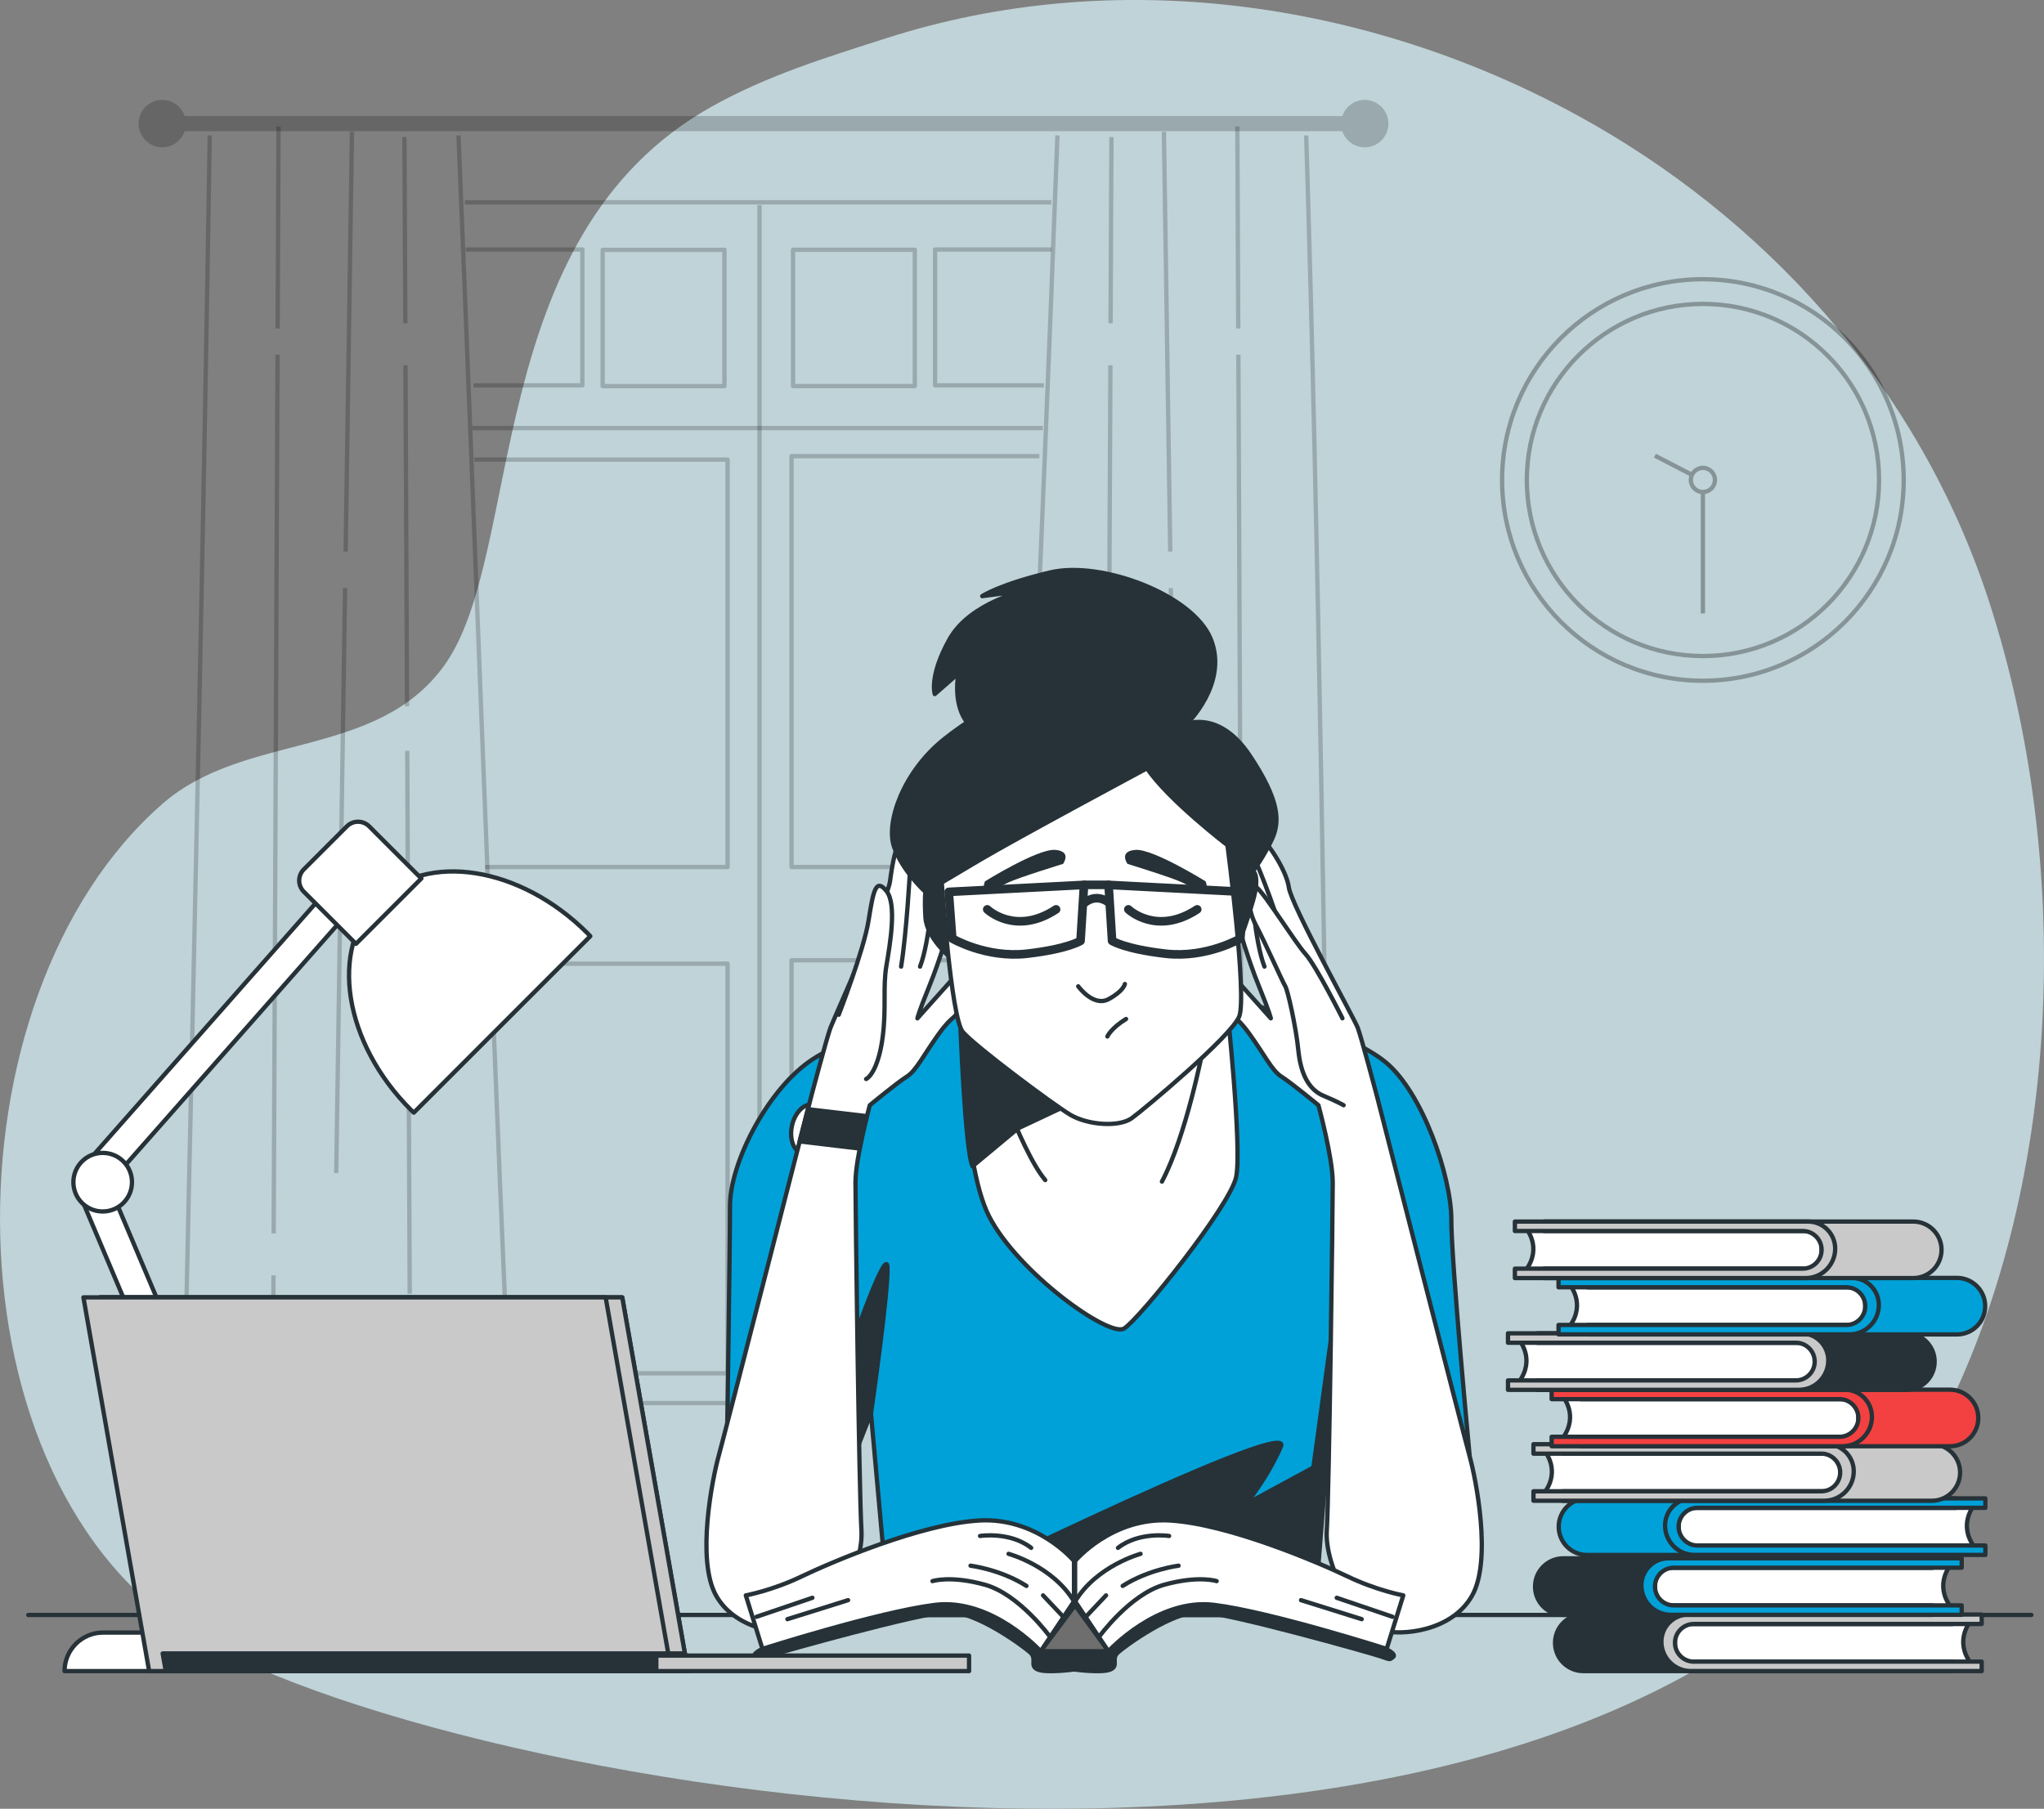 <?xml version="1.0" encoding="UTF-8"?>
<svg xmlns="http://www.w3.org/2000/svg" id="Calque_1" data-name="Calque 1" viewBox="0 0 474.35 419.85">
  <rect x="0" y="0" width="474.35" height="419.85" fill="#808080" stroke="none"/>
  <defs>
    <style>
      .cls-1 {
        opacity: .7;
      }

      .cls-2 {
        fill: #f34141;
      }

      .cls-2, .cls-3, .cls-4, .cls-5, .cls-6, .cls-7, .cls-8, .cls-9, .cls-10, .cls-11, .cls-12, .cls-13, .cls-14 {
        stroke-linejoin: round;
      }

      .cls-2, .cls-5, .cls-7, .cls-8, .cls-9, .cls-11, .cls-12, .cls-13, .cls-14 {
        stroke: #263238;
        stroke-linecap: round;
      }

      .cls-3, .cls-4, .cls-6, .cls-10 {
        stroke: #000;
      }

      .cls-3, .cls-4, .cls-6, .cls-10, .cls-11, .cls-12 {
        fill: none;
      }

      .cls-4 {
        stroke-width: 1px;
      }

      .cls-5 {
        stroke-width: 1px;
      }

      .cls-5, .cls-8 {
        fill: #fff;
      }

      .cls-6, .cls-15 {
        isolation: isolate;
      }

      .cls-6, .cls-15, .cls-16 {
        opacity: .2;
      }

      .cls-17 {
        opacity: .3;
      }

      .cls-7 {
        fill: #c9c9c9;
      }

      .cls-18 {
        fill: #daf7fd;
      }

      .cls-9 {
        fill: #6e6e6e;
      }

      .cls-10 {
        stroke-width: 1px;
      }

      .cls-11 {
        stroke-width: 2px;
      }

      .cls-13, .cls-19 {
        fill: #263238;
      }

      .cls-14 {
        fill: #00a1d8;
      }
    </style>
  </defs>
  <g id="freepik--background-simple--inject-7" class="cls-1">
    <path class="cls-18" d="m451.23,328.49c27.74-55.46,29.61-129.36,10.46-188.6-16.49-51.01-53.18-89.91-95.56-113.08C316.96-.07,258.35-8.07,205.58,8.9c-13.88,4.46-27.4,8.55-40.48,15.88-53.65,30.05-43.3,104.1-62.12,129.85-15.84,21.67-46.12,15.28-65.21,31.89-51.52,44.81-51.66,158.08,7.79,193.48,63.06,37.56,336.96,85.85,405.67-51.51Z"></path>
  </g>
  <g id="freepik--Clock--inject-7">
    <g class="cls-17">
      <circle class="cls-10" cx="395.19" cy="111.41" r="46.6"></circle>
      <circle class="cls-4" cx="395.2" cy="111.41" r="40.87"></circle>
      <circle class="cls-3" cx="395.19" cy="111.4" r="2.8"></circle>
      <line class="cls-3" x1="395.19" y1="114.2" x2="395.19" y2="142.38"></line>
      <line class="cls-3" x1="384.05" y1="105.76" x2="392.47" y2="110.12"></line>
    </g>
  </g>
  <g id="freepik--Window--inject-7">
    <g>
      <path class="cls-15" d="m316.71,23.19c-2.42,0-4.45,1.57-5.18,3.74H42.85c-.74-2.17-2.77-3.74-5.19-3.74-3.04,0-5.5,2.46-5.5,5.5s2.46,5.5,5.5,5.5c2.42,0,4.45-1.57,5.19-3.74h268.67c.74,2.17,2.77,3.74,5.18,3.74,3.04,0,5.5-2.46,5.5-5.5s-2.46-5.5-5.5-5.5h.01Z"></path>
      <g class="cls-16">
        <path class="cls-3" d="m106.4,31.44c3.83,93.15,7.18,187.18,11.19,279.99l-.4,18.19s-17.22,0-26.28.91-23.11.91-33.08.91-15.41-3.63-15.41-3.63l.65-16.4c2.01-92.76,4.18-186.8,5.6-279.96"></path>
        <line class="cls-3" x1="63.47" y1="296.03" x2="63.42" y2="306.99"></line>
        <line class="cls-3" x1="64.41" y1="82.34" x2="63.51" y2="286.29"></line>
        <line class="cls-3" x1="64.64" y1="29.37" x2="64.43" y2="76.25"></line>
        <line class="cls-3" x1="80.08" y1="136.51" x2="78.03" y2="272.29"></line>
        <line class="cls-3" x1="81.68" y1="30.59" x2="80.21" y2="128.02"></line>
        <line class="cls-3" x1="94.51" y1="174.27" x2="95.08" y2="300.3"></line>
        <line class="cls-3" x1="94.1" y1="84.78" x2="94.46" y2="163.93"></line>
        <line class="cls-3" x1="93.86" y1="31.81" x2="94.06" y2="75.04"></line>
      </g>
      <g class="cls-16">
        <path class="cls-3" d="m245.4,31.44c-3.68,98.62-8.37,198.24-11.9,296.34,0,0,11.73,1.77,19.27,1.77h38.49c8.3,0,17.82-1.84,17.82-1.84-1.74-98.03-2.91-197.65-5.95-296.27"></path>
        <line class="cls-3" x1="288.32" y1="296.03" x2="288.37" y2="306.99"></line>
        <line class="cls-3" x1="287.39" y1="82.34" x2="288.28" y2="286.29"></line>
        <line class="cls-3" x1="287.15" y1="29.37" x2="287.36" y2="76.25"></line>
        <line class="cls-3" x1="271.71" y1="136.51" x2="273.76" y2="272.29"></line>
        <line class="cls-3" x1="270.11" y1="30.59" x2="271.58" y2="128.02"></line>
        <line class="cls-3" x1="257.28" y1="174.27" x2="256.71" y2="300.3"></line>
        <line class="cls-3" x1="257.69" y1="84.78" x2="257.33" y2="163.93"></line>
        <line class="cls-3" x1="257.93" y1="31.81" x2="257.73" y2="75.04"></line>
      </g>
      <g class="cls-16">
        <polyline class="cls-3" points="108.11 57.91 135.15 57.91 135.15 89.45 109.91 89.45"></polyline>
        <rect class="cls-3" x="139.86" y="57.99" width="28.26" height="31.64"></rect>
      </g>
      <g class="cls-16">
        <polyline class="cls-3" points="244.05 57.91 217.01 57.91 217.01 89.45 242.25 89.45"></polyline>
        <rect class="cls-3" x="184.04" y="57.98" width="28.26" height="31.64"></rect>
      </g>
      <polyline class="cls-6" points="112.57 201.25 168.85 201.25 168.85 106.68 110.1 106.68"></polyline>
      <polyline class="cls-6" points="241.2 105.88 183.69 105.88 183.69 201.25 236.87 201.25"></polyline>
      <polyline class="cls-6" points="114.42 223.69 168.85 223.69 168.85 318.76 118.55 318.76"></polyline>
      <polyline class="cls-6" points="237.49 222.89 183.69 222.89 183.69 319.64 232.74 319.64"></polyline>
      <line class="cls-6" x1="118.3" y1="325.68" x2="233.49" y2="325.68"></line>
      <line class="cls-6" x1="107.88" y1="46.96" x2="243.98" y2="46.96"></line>
      <line class="cls-6" x1="176.26" y1="47.61" x2="176.26" y2="324.39"></line>
      <line class="cls-6" x1="109.61" y1="99.36" x2="242" y2="99.36"></line>
    </g>
  </g>
  <g id="freepik--Table--inject-7">
    <line class="cls-12" x1="6.56" y1="374.86" x2="471.42" y2="374.86"></line>
  </g>
  <g id="freepik--Character--inject-7">
    <g>
      <g>
        <path class="cls-14" d="m336.81,283.05c0-9.85-6.65-29.54-15.34-36.57-8.68-7.03-31.22-13.44-31.22-13.44l-29.4-3.17v-.42l-2.06.2-1.81-.2v.37l-33.87,3.22s-25.56,6.41-35.41,13.44-18.29,23.56-18.29,33.41-.7,55.21-.7,55.21l29.54,2.81,3.87-9.85,4.22,46.77h98.7l3.72-46.77,3.41,9.85,28.9.14s-4.27-45.15-4.27-54.99h0Z"></path>
        <path class="cls-13" d="m196.12,316.67s9.44-27.57,9.82-22.66-3.81,34.06-3.81,34.06l-6.38,11.26.38-22.66h-.01Z"></path>
        <path class="cls-13" d="m206.34,374.83s94.2-46.64,90.93-39.11c-3.27,7.53-8.18,13.42-8.18,13.42l15.71-8.51,5.24-38.29-5,72.5h-98.7,0Z"></path>
        <g>
          <path class="cls-8" d="m223.11,233.04s-.24,36.3,6.44,49.31c6.68,13.01,27.78,28.13,31.3,26.02,3.52-2.11,24.62-28.48,26.02-35.17,1.41-6.68-2.17-40.17-2.17-40.17h-61.59,0Z"></path>
          <path class="cls-13" d="m236.21,261.93l14.9-7.01-28.27-17.73s1.11,30,2.86,33.51l10.52-8.76h-.01Z"></path>
          <path class="cls-12" d="m228.5,242.26s8.09,24.62,14.07,31.65"></path>
          <path class="cls-12" d="m279.14,243.67s-3.87,20.04-9.49,30.59"></path>
        </g>
      </g>
      <g>
        <path class="cls-8" d="m191.21,262.92c-.7,3.13-2.92,5.29-4.97,4.83-2.04-.46-3.13-3.36-2.44-6.49.7-3.13,2.92-5.29,4.97-4.83,2.04.46,3.13,3.36,2.44,6.49Z"></path>
        <path class="cls-8" d="m188.3,254.33s3.59-13.54,4.42-15.75,13.26-29.84,13.82-33.99c.55-4.14,1.38-8.57,2.21-8.29s11.61,18.79,11.61,18.79c0,0-2.21,7.74-4.7,13.82-2.49,6.08-2.76,7.46-2.76,7.46l9.4-10.5s2.49,3.04.83,7.18-1.66,1.93-5.25,6.91-5.25,8.57-7.46,9.95-8.57,6.63-8.57,6.63c0,0-3.32,12.16-3.32,17.96s.83,71.57,1.38,80.69-7.46,21.83-12.43,23.21c-4.97,1.38-16.58.28-21.28-8.01s-.83-27.36.55-32.33c1.38-4.97,21.55-83.73,21.55-83.73h0Z"></path>
        <path class="cls-12" d="m211.19,201.89s-.77,14.46-2.07,22.47"></path>
        <path class="cls-12" d="m216.61,204.99s-.77,13.43-3.1,19.37"></path>
        <path class="cls-8" d="m194.65,235.53s5.8-14.92,6.91-21.83c1.11-6.91,1.66-9.95,4.14-6.91,2.49,3.04.83,12.44,0,17.41s0,9.67-.83,16.3c-.83,6.63-2.76,9.4-3.87,9.95"></path>
      </g>
      <g>
        <path class="cls-8" d="m319.52,254.33s-3.59-13.54-4.42-15.75c-.83-2.21-15.44-28.46-16-32.61-.55-4.14-5.53-11.33-6.36-11.05s-5.28,20.17-5.28,20.17c0,0,2.21,7.74,4.7,13.82s2.76,7.46,2.76,7.46l-9.4-10.5s-2.49,3.04-.83,7.18,1.66,1.93,5.25,6.91,5.25,8.57,7.46,9.95,8.57,6.63,8.57,6.63c0,0,3.32,12.16,3.32,17.96s-.83,71.57-1.38,80.69c-.55,9.12,7.46,21.83,12.43,23.21s16.58.28,21.28-8.01.83-27.36-.55-32.33-21.55-83.73-21.55-83.73h0Z"></path>
        <path class="cls-12" d="m291.5,200.08s5.94,13.94,7.23,21.95"></path>
        <path class="cls-12" d="m290.34,204.99s.77,13.43,3.1,19.37"></path>
        <path class="cls-8" d="m311.54,236.36s-6.08-12.16-8.57-14.92-9.12-13.54-11.33-15.47c-2.21-1.93-2.49,4.42-.28,8.57,2.21,4.15,6.36,13.54,6.91,14.37.55.83,2.49,9.4,3.04,14.92.55,5.53,2.49,9.12,5.8,10.5s4.7,2.21,4.7,2.21"></path>
      </g>
      <g>
        <path class="cls-13" d="m275.4,168.04s9.72-9.34,5.59-19.68c-4.13-10.33-25.49-18.26-37.2-15.5s-15.84,5.51-15.84,5.51l10.33-1.38s-13.09,2.76-17.91,11.37-3.44,12.74-3.44,12.74l5.51-4.82s-1.38,6.54,1.72,11.02c3.1,4.48,14.47,1.72,18.94-1.72,4.48-3.44,9.3-6.54,17.22-2.41,7.92,4.13,12.93,6.63,15.08,4.86h0Z"></path>
        <path class="cls-13" d="m220.45,222.18s-5.41-4.6-5.68-9.2c-.27-4.6,0-5.95,0-5.95,0,0-5.41-4.87-7.31-10.56-1.89-5.68,2.17-17.32,11.64-24.9,9.47-7.58,30.04-19.22,42.49-15.43,12.45,3.79,13.8,11.91,13.8,11.91,0,0,7.58-3.25,14.62,7.31s7.04,15.43,5.14,19.49-4.33,7.31-4.33,7.31c0,0,1.62,1.08,0,6.77s-2.98,8.93-2.98,8.93l-7.85-19.22-15.43-15.97-41.14,24.36-2.98,15.16h0Z"></path>
        <g>
          <path class="cls-8" d="m266.19,178.33s-30.31,16.24-38.98,21.38l-8.66,5.14s2.17,31.4,4.87,34.65c2.71,3.25,20.84,16.78,24.9,19.22,4.06,2.44,11.37,2.98,14.35.81s23.01-18.95,24.9-23.55c1.89-4.6-2.71-39.79-2.71-39.79,0,0-13.8-10.56-18.68-17.86h0Z"></path>
          <path class="cls-12" d="m250.22,228.94s3.52,4.87,7.04,2.98c3.52-1.89,3.79-3.52,3.79-3.52"></path>
          <path class="cls-12" d="m256.99,240.58s.81-1.89,4.33-4.06"></path>
          <path class="cls-11" d="m229.11,211.08s6.5,6.23,15.97,0"></path>
          <path class="cls-11" d="m261.86,211.08s6.5,6.23,15.97,0"></path>
          <path class="cls-19" d="m228.57,204.58s12.18-7.58,16.24-7.31,1.89,3.25,1.89,3.25c0,0-10.56,3.25-12.72,4.33-2.17,1.08-6.77,3.25-5.41-.27Z"></path>
          <path class="cls-19" d="m279.79,204.58s-12.18-7.58-16.24-7.31-1.89,3.25-1.89,3.25c0,0,10.56,3.25,12.72,4.33,2.17,1.08,6.77,3.25,5.41-.27Z"></path>
          <g>
            <path class="cls-11" d="m220.18,207.02l.81,10.83s7.85,4.6,17.32,3.52c9.47-1.08,12.45-2.98,12.45-2.98l.81-12.99-31.4,1.62h0Z"></path>
            <path class="cls-11" d="m288.66,207.02l-.81,10.83s-7.85,4.6-17.32,3.52c-9.47-1.08-12.45-2.98-12.45-2.98l-.81-12.99,31.4,1.62h0Z"></path>
            <line class="cls-11" x1="251.58" y1="205.39" x2="257.26" y2="205.39"></line>
            <path class="cls-11" d="m251.85,209.45s2.44-2.17,5.41,0"></path>
          </g>
        </g>
      </g>
      <path class="cls-13" d="m187.49,257.46c-.47,1.83-1.12,4.39-1.92,7.48l13.93,1.65c.54-2.81,1.19-5.59,1.67-7.51l-13.69-1.62h.01Z"></path>
    </g>
  </g>
  <g id="freepik--Lamp--inject-7">
    <g>
      <path class="cls-8" d="m66.12,384.33c.46,0,.93-.09,1.38-.28,1.81-.76,2.65-2.84,1.89-4.65l-44.2-104.54,60.32-68.38c1.3-1.47,1.16-3.71-.31-5.01-1.47-1.3-3.71-1.16-5.01.31l-61.8,70.06c-.9,1.02-1.14,2.47-.61,3.72l45.07,106.59c.57,1.36,1.89,2.17,3.27,2.17h0Z"></path>
      <g>
        <path class="cls-8" d="m96.03,258.26c-.23-.22-.45-.43-.68-.65-15.56-15.56-19-37.35-7.68-48.67s33.11-7.88,48.67,7.68c.22.22.44.45.65.68,0,0-40.96,40.96-40.96,40.96Z"></path>
        <path class="cls-5" d="m97.79,203.9l-15.18,15.18-12.1-12.1c-1.44-1.44-1.43-3.76,0-5.19l9.98-9.98c1.44-1.44,3.76-1.43,5.19,0l12.1,12.1h0Z"></path>
      </g>
      <path class="cls-8" d="m17.03,274.4c0-3.75,3.04-6.8,6.8-6.8s6.8,3.04,6.8,6.8-3.04,6.8-6.8,6.8-6.8-3.04-6.8-6.8Z"></path>
      <path class="cls-8" d="m23.93,378.94h76.35c4.95,0,8.95,4.01,8.95,8.95H14.98c0-4.95,4.01-8.95,8.95-8.95Z"></path>
    </g>
  </g>
  <g id="freepik--Books_2--inject-7" data-name="freepik--Books 2--inject-7">
    <g>
      <g>
        <g>
          <path class="cls-8" d="m457.28,376.37s-3.77,4.35,0,9.57h-68.57l-2.03-5.22,2.61-4.64,67.99.29h0Z"></path>
          <path class="cls-13" d="m388.71,385.7v-8.75h64.39v-2.19h-85.66c-3.62,0-6.56,2.94-6.56,6.56s2.94,6.56,6.56,6.56h85.66v-2.19h-64.39Z"></path>
          <path class="cls-7" d="m388.71,381.33h0c0-2.42,1.96-4.38,4.38-4.38h66.8v-2.19h-68.04c-3.48,0-6.29,2.82-6.29,6.29h0c0,3.77,3.06,6.83,6.83,6.83h67.5v-2.19h-66.8c-2.42,0-4.38-1.96-4.38-4.38v.02Z"></path>
        </g>
        <g>
          <path class="cls-8" d="m458.13,349.42s-3.77,4.35,0,9.57h-68.57l-2.03-5.22,2.61-4.64,67.99.29h0Z"></path>
          <path class="cls-14" d="m389.56,358.75v-8.75h64.39v-2.19h-85.66c-3.62,0-6.56,2.94-6.56,6.56s2.94,6.56,6.56,6.56h85.66v-2.19h-64.39,0Z"></path>
          <path class="cls-14" d="m389.56,354.37h0c0-2.42,1.96-4.38,4.38-4.38h66.8v-2.19h-68.04c-3.48,0-6.29,2.82-6.29,6.29h0c0,3.77,3.06,6.83,6.83,6.83h67.5v-2.19h-66.8c-2.42,0-4.38-1.96-4.38-4.38v.02Z"></path>
        </g>
        <g>
          <path class="cls-8" d="m452.64,363.33s-3.77,4.35,0,9.57h-68.57l-2.03-5.22,2.61-4.64,67.99.29h0Z"></path>
          <path class="cls-13" d="m384.07,372.65v-8.75h64.39v-2.19h-85.66c-3.62,0-6.56,2.94-6.56,6.56s2.94,6.56,6.56,6.56h85.66v-2.19h-64.39,0Z"></path>
          <path class="cls-14" d="m384.07,368.27h0c0-2.42,1.96-4.38,4.38-4.38h66.8v-2.19h-68.04c-3.48,0-6.29,2.82-6.29,6.29h0c0,3.77,3.06,6.83,6.83,6.83h67.5v-2.19h-66.8c-2.42,0-4.38-1.96-4.38-4.38v.02Z"></path>
        </g>
      </g>
      <g>
        <path class="cls-8" d="m358.47,336.83s3.77,4.35,0,9.57h68.57l2.03-5.22-2.61-4.64-67.99.29h0Z"></path>
        <path class="cls-7" d="m427.05,346.17v-8.75h-64.39v-2.19h85.66c3.62,0,6.56,2.94,6.56,6.56s-2.94,6.56-6.56,6.56h-85.66v-2.19h64.39,0Z"></path>
        <path class="cls-7" d="m427.05,341.79h0c0-2.42-1.96-4.38-4.38-4.38h-66.8v-2.19h68.04c3.48,0,6.29,2.82,6.29,6.29h0c0,3.77-3.06,6.83-6.83,6.83h-67.5v-2.19h66.8c2.42,0,4.38-1.96,4.38-4.38v.02Z"></path>
      </g>
      <g>
        <path class="cls-8" d="m362.69,324.17s3.77,4.35,0,9.57h68.57l2.03-5.22-2.61-4.64-67.99.29h0Z"></path>
        <path class="cls-2" d="m431.27,333.51v-8.75h-64.39v-2.19h85.66c3.62,0,6.56,2.94,6.56,6.56s-2.94,6.56-6.56,6.56h-85.66v-2.19h64.39Z"></path>
        <path class="cls-2" d="m431.27,329.14h0c0-2.42-1.96-4.38-4.38-4.38h-66.8v-2.19h68.04c3.48,0,6.29,2.82,6.29,6.29h0c0,3.77-3.06,6.83-6.83,6.83h-67.5v-2.19h66.8c2.42,0,4.38-1.96,4.38-4.38v.02Z"></path>
      </g>
      <g>
        <path class="cls-8" d="m352.57,311.09s3.77,4.35,0,9.57h68.57l2.03-5.22-2.61-4.64-67.99.29h0Z"></path>
        <path class="cls-13" d="m421.14,320.43v-8.75h-64.39v-2.19h85.66c3.62,0,6.56,2.94,6.56,6.56s-2.94,6.56-6.56,6.56h-85.66v-2.19h64.39,0Z"></path>
        <path class="cls-7" d="m421.14,316.05h0c0-2.42-1.96-4.38-4.38-4.38h-66.8v-2.19h68.04c3.48,0,6.29,2.82,6.29,6.29h0c0,3.77-3.06,6.83-6.83,6.83h-67.5v-2.19h66.8c2.42,0,4.38-1.96,4.38-4.38v.02Z"></path>
      </g>
      <g>
        <path class="cls-8" d="m364.3,298.23s3.77,4.35,0,9.57h68.57l2.03-5.22-2.61-4.64-67.99.29h0Z"></path>
        <path class="cls-14" d="m432.87,307.56v-8.75h-64.39v-2.19h85.66c3.62,0,6.56,2.94,6.56,6.56s-2.94,6.56-6.56,6.56h-85.66v-2.19h64.39,0Z"></path>
        <path class="cls-14" d="m432.87,303.18h0c0-2.42-1.96-4.38-4.38-4.38h-66.8v-2.19h68.04c3.48,0,6.29,2.82,6.29,6.29h0c0,3.77-3.06,6.83-6.83,6.83h-67.5v-2.19h66.8c2.42,0,4.38-1.96,4.38-4.38v.02Z"></path>
      </g>
      <g>
        <path class="cls-8" d="m354.17,285.15s3.77,4.35,0,9.57h68.57l2.03-5.22-2.61-4.64-67.99.29h0Z"></path>
        <path class="cls-7" d="m422.74,294.48v-8.75h-64.39v-2.19h85.66c3.62,0,6.56,2.94,6.56,6.56s-2.94,6.56-6.56,6.56h-85.66v-2.19h64.39,0Z"></path>
        <path class="cls-7" d="m422.74,290.11h0c0-2.42-1.96-4.38-4.38-4.38h-66.8v-2.19h68.04c3.48,0,6.29,2.82,6.29,6.29h0c0,3.77-3.06,6.83-6.83,6.83h-67.5v-2.19h66.8c2.42,0,4.38-1.96,4.38-4.38v.02Z"></path>
      </g>
    </g>
  </g>
  <g id="freepik--Book_1--inject-7" data-name="freepik--Book 1--inject-7">
    <g>
      <path class="cls-13" d="m321.57,382.73c-18.6-10.77-72.32-15.69-72.32-15.69,0,0-53.72,4.92-72.32,15.69,0,0-2.59,1.21-1.7,1.88s.44.67,3.11-.22,35.12-10,41.57-10.23,17.34,7.78,19.12,9.34-.22,3.11,1.78,4,8.45,0,8.45,0c0,0,6.45.89,8.45,0s0-2.45,1.78-4c1.78-1.56,12.67-9.56,19.12-9.34,6.45.22,38.9,9.34,41.57,10.23s2.22.89,3.11.22c.89-.67-1.7-1.88-1.7-1.88h-.02Z"></path>
      <polygon class="cls-9" points="241.51 383.28 257.24 383.28 249.48 372.61 241.51 383.28"></polygon>
      <g>
        <g>
          <path class="cls-8" d="m249.23,362.31s-8.55-10.21-22.07-9.38-34.21,9.66-41.11,12.97c-6.9,3.31-12.97,4.41-12.97,4.41l3.86,12.42s26.76-8.55,40.01-10.21c13.24-1.66,24.56,10.76,24.56,10.76l7.73-11.59v-9.38h0Z"></path>
          <path class="cls-12" d="m243.72,379.97s-7.17-9.93-15.18-12.14c-8-2.21-12.14-.83-12.14-.83"></path>
          <path class="cls-12" d="m225.23,363.42s6.9.83,12.97,4.69"></path>
          <line class="cls-12" x1="242.06" y1="370.31" x2="246.75" y2="375.28"></line>
          <path class="cls-12" d="m234.06,360.67s10.21,2.76,15.18,11.04"></path>
          <path class="cls-12" d="m227.44,356.52s6.9-1.1,11.86,2.76"></path>
          <line class="cls-12" x1="175.56" y1="375.28" x2="188.53" y2="370.87"></line>
          <line class="cls-12" x1="182.74" y1="375.83" x2="196.81" y2="371.42"></line>
        </g>
        <g>
          <path class="cls-8" d="m249.51,362.31s8.55-10.21,22.07-9.38c13.52.83,34.21,9.66,41.11,12.97,6.9,3.31,12.97,4.41,12.97,4.41l-3.86,12.42s-26.76-8.55-40.01-10.21c-13.24-1.66-24.56,10.76-24.56,10.76l-7.73-11.59v-9.38h0Z"></path>
          <path class="cls-12" d="m255.03,379.97s7.17-9.93,15.18-12.14c8-2.21,12.14-.83,12.14-.83"></path>
          <path class="cls-12" d="m273.51,363.42s-6.9.83-12.97,4.69"></path>
          <line class="cls-12" x1="256.68" y1="370.31" x2="251.99" y2="375.28"></line>
          <path class="cls-12" d="m264.69,360.67s-10.21,2.76-15.18,11.04"></path>
          <path class="cls-12" d="m271.31,356.52s-6.9-1.1-11.86,2.76"></path>
          <line class="cls-12" x1="323.18" y1="375.28" x2="310.21" y2="370.87"></line>
          <line class="cls-12" x1="316.01" y1="375.83" x2="301.93" y2="371.42"></line>
        </g>
      </g>
    </g>
  </g>
  <g id="freepik--Device--inject-7">
    <g>
      <polygon class="cls-7" points="159.66 387.89 38.47 387.89 23.21 301.14 144.4 301.14 159.66 387.89"></polygon>
      <polygon class="cls-7" points="159.66 387.89 38.47 387.89 23.21 301.14 144.4 301.14 159.66 387.89"></polygon>
      <polygon class="cls-7" points="155.8 387.89 34.61 387.89 19.36 301.14 140.55 301.14 155.8 387.89"></polygon>
      <polygon class="cls-13" points="37.75 383.79 38.47 387.89 159.66 387.89 158.94 383.79 37.75 383.79"></polygon>
      <rect class="cls-7" x="152.31" y="384.28" width="72.58" height="3.61"></rect>
    </g>
  </g>
</svg>

